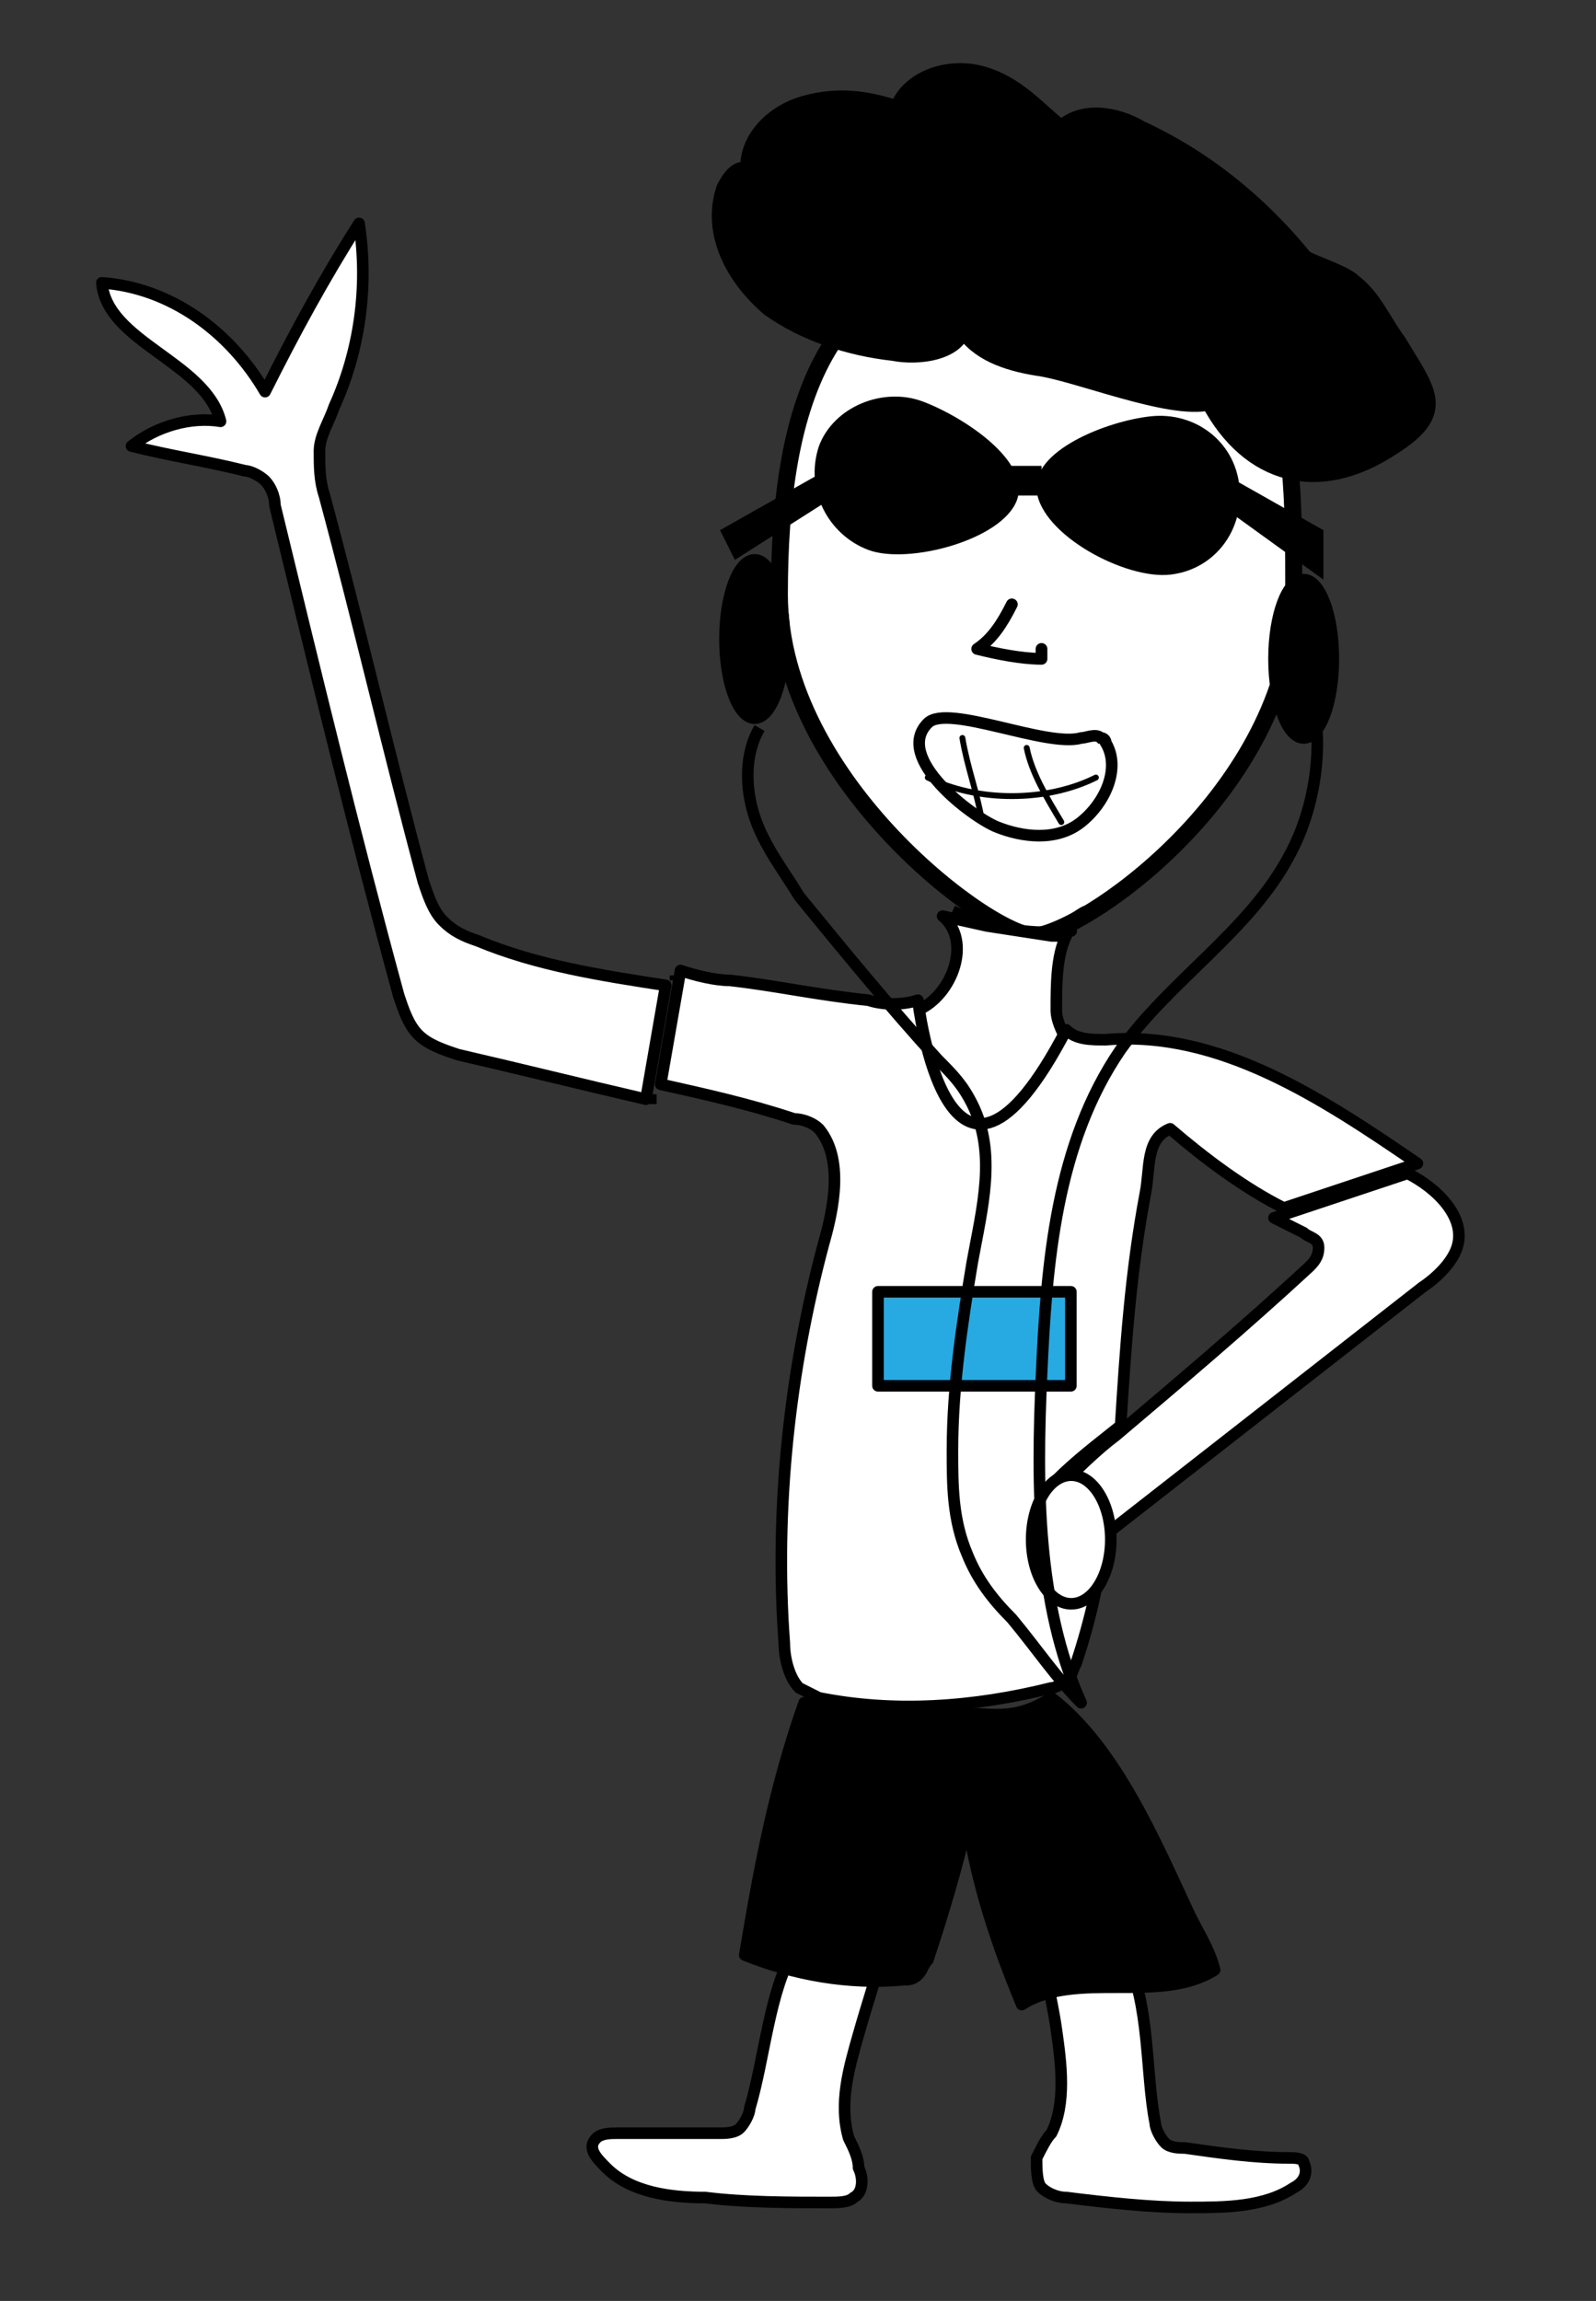 <?xml version="1.0" encoding="utf-8"?>
<!-- Generator: Adobe Illustrator 16.0.0, SVG Export Plug-In . SVG Version: 6.00 Build 0)  -->
<!DOCTYPE svg PUBLIC "-//W3C//DTD SVG 1.1//EN" "http://www.w3.org/Graphics/SVG/1.1/DTD/svg11.dtd">
<svg version="1.1" id="Layer_1" xmlns="http://www.w3.org/2000/svg" xmlns:xlink="http://www.w3.org/1999/xlink" x="0px" y="0px"
	 width="68px" height="98px" viewBox="0 0 68 98" style="enable-background:new 0 0 68 98;" xml:space="preserve">
<rect x="0" y="0" width="68" height="98" fill="#333333" stroke="none"/>
<style type="text/css">
<![CDATA[
	.st0{stroke:#000000;stroke-width:0.493;stroke-linejoin:round;stroke-miterlimit:10;}
	.st1{fill:none;stroke:#000000;stroke-width:0.25;stroke-linecap:round;stroke-linejoin:round;stroke-miterlimit:10;}
	.st2{fill:none;stroke:#000000;stroke-width:0.493;stroke-miterlimit:10;}
	.st3{fill:#FFFFFF;stroke:#000000;stroke-width:0.724;stroke-miterlimit:10;}
	.st4{fill:none;stroke:#000000;stroke-width:0.5;stroke-linecap:round;stroke-linejoin:round;stroke-miterlimit:10;}
	.st5{fill:none;stroke:#000000;stroke-miterlimit:10;}
	.st6{fill:none;stroke:#000000;stroke-width:0.493;stroke-linejoin:round;stroke-miterlimit:10;}
	.st7{fill:#27AAE1;stroke:#000000;stroke-width:0.493;stroke-linejoin:round;stroke-miterlimit:10;}
	.st8{stroke:#000000;stroke-width:0.75;stroke-linejoin:round;stroke-miterlimit:10;}
	.st9{fill:#FFFFFF;stroke:#000000;stroke-width:0.493;stroke-linejoin:round;stroke-miterlimit:10;}
]]>
</style>
<path class="st5" d="M-129.995,74.669c0.296-0.295,0.591-0.59,0.886-0.885"/>
<g>
	<g>
		<g>
			<path class="st3" d="M55.122,25.319c0,8.008-8.429,14.119-10.957,14.541c-1.686,0.21-10.958-6.533-10.958-14.541
				s1.897-14.961,10.958-14.54C55.122,11.412,55.122,17.312,55.122,25.319z"/>
			<path d="M39.318,17.101c1.686,0.633,4.637,2.53,4.004,4.214c-0.633,1.687-4.636,2.741-6.322,2.108
				c-1.685-0.632-2.738-2.53-2.107-4.426C35.525,17.312,37.633,16.468,39.318,17.101z"/>
			<path d="M49.012,17.733c-1.896,0.21-5.057,1.476-4.847,3.16c0.211,1.898,3.793,3.794,5.69,3.582
				c1.896-0.211,3.16-1.895,2.949-3.792C52.594,18.787,50.907,17.522,49.012,17.733z"/>
			<path class="st2" d="M46.063,31.432c0.211,0,0.631-0.211,0.842,0c0.211,0,0.211,0.21,0.211,0.21c0.632,1.053,0,2.528-1.053,3.371
				c-1.056,0.844-2.529,0.632-3.583,0.211c-1.055-0.421-4.426-2.951-2.95-4.425C40.372,29.956,44.586,31.853,46.063,31.432z"/>
		</g>
		<path class="st9" d="M45.007,63.46c0.634,0.632,1.267,1.475,1.687,2.319l0.422-0.421l13.487-10.535
			c0.631-0.422,1.264-1.054,1.474-1.687c0.422-1.266-0.843-2.528-2.105-3.161l-5.691,1.895c0.421,0.212,0.843,0.423,1.266,0.633
			c0.211,0.211,0.633,0.211,0.633,0.633c0,0.421-0.211,0.632-0.422,0.843c-2.74,2.528-5.48,4.847-8.22,7.164
			C46.693,61.775,45.852,62.618,45.007,63.46z M39.108,43.021c0,0,1.264,10.958,6.321,1.263c-0.211-0.419-0.423-0.841-0.423-1.263
			c0-1.054,0-2.319,0.423-3.161l0,0h-0.633l-2.739-0.421l-1.896-0.421C41.425,40.07,40.582,42.388,39.108,43.021z M9.396,17.944
			c-1.265-0.21-2.739,0.211-3.793,1.054c1.685,0.423,3.16,0.633,4.847,1.055c0.211,0,0.631,0.211,0.842,0.42
			c0.211,0.211,0.422,0.632,0.422,1.054c1.687,6.954,3.372,13.909,5.27,20.862c0.209,0.632,0.42,1.266,0.842,1.685
			c0.422,0.422,1.054,0.633,1.686,0.844c2.739,0.632,5.269,1.265,8.008,1.898l0.843-4.848c-2.738-0.421-5.479-0.844-8.007-1.897
			c-0.632-0.211-1.054-0.42-1.476-0.842s-0.632-1.054-0.843-1.687c-1.475-5.479-2.739-10.958-4.215-16.437
			c-0.211-0.632-0.211-1.263-0.211-1.895c0-0.633,0.422-1.266,0.633-1.898c1.054-2.317,1.476-5.056,1.054-7.797
			c-1.476,2.319-2.738,4.636-4.005,7.165c-1.475-2.528-4.004-4.424-6.953-4.634C4.549,14.572,8.763,15.416,9.396,17.944z"/>
		<path class="st9" d="M35.104,52.924c-1.476,5.479-2.108,11.379-1.687,17.07c0,0.632,0.211,1.473,0.633,1.895l0.842,0.423
			c3.161,0.632,6.532,0.422,9.904-0.423c0.21,0,0.422-0.211,0.633-0.211c0.211-0.21,0.211-0.418,0.422-0.841
			c0.631-1.898,1.053-3.792,1.264-5.902l-0.422,0.422c-0.422-0.844-1.053-1.687-1.687-2.317c0.845-0.844,1.687-1.476,2.74-2.319
			c0.211-3.372,0.422-6.532,1.055-9.903c0.21-1.054,0-2.32,1.054-2.742c1.474,1.266,3.16,2.531,4.845,3.374l5.691-1.897
			c-4.005-2.739-8.43-5.691-13.276-5.27c-0.633,0-1.264,0-1.686-0.421c-5.058,9.695-6.321-1.263-6.321-1.263
			c-0.633,0.21-1.476,0.21-2.108,0c-2.107-0.211-4.004-0.632-5.9-0.843c-0.631,0-1.475-0.21-2.106-0.422l-0.844,4.847
			c1.897,0.422,3.793,0.844,5.69,1.477c0.422,0,0.843,0.208,1.053,0.419C35.947,49.343,35.525,51.45,35.104,52.924z"/>
		<path class="st6" d="M46.273,38.807c-0.422,0.21-0.633,0.421-0.844,0.843h0.211H45.43c-1.686,0.21-3.372-0.211-4.847-0.843"/>
		<line class="st6" x1="27.729" y1="46.604" x2="27.729" y2="47.025"/>
		<line class="st6" x1="28.782" y1="41.545" x2="28.782" y2="41.756"/>
		<line class="st6" x1="54.49" y1="51.87" x2="54.49" y2="51.87"/>
		<ellipse class="st9" cx="45.641" cy="65.568" rx="1.686" ry="2.739"/>
		<rect x="37.408" y="55.019" class="st7" width="8.218" height="4.003"/>
		<path class="st9" d="M31.942,89.802c0,0.211-0.211,0.633-0.422,0.844c-0.21,0.21-0.632,0.21-0.843,0.21c-1.474,0-2.949,0-4.424,0
			c-0.211,0-0.632,0-0.843,0.208c-0.422,0.421,0,0.843,0.421,1.265c1.053,1.055,2.739,1.266,4.215,1.266
			c1.685,0.211,3.582,0.211,5.269,0.211c0.421,0,0.843,0,1.054-0.211c0.42-0.211,0.42-0.844,0.211-1.266
			c0-0.422-0.211-0.844-0.422-1.265c-0.422-1.473,0-2.949,0.422-4.423c0.42-1.476,0.842-2.741,1.263-4.215
			c0,0.211-2.527-0.421-2.738-0.421c-1.054,0.211-0.843,0.211-1.265,1.054C32.786,84.744,32.575,87.693,31.942,89.802z"/>
		<path class="st9" d="M49.223,90.435c0,0.211,0.211,0.629,0.422,0.84c0.211,0.21,0.631,0.21,0.842,0.21
			c1.476,0.211,2.951,0.422,4.425,0.422c0.211,0,0.634,0,0.634,0.211c0.211,0.423,0,0.844-0.423,1.055
			c-1.264,0.844-2.949,0.844-4.425,0.844c-1.686,0-3.582-0.211-5.268-0.422c-0.423,0-0.844-0.211-1.054-0.422
			c-0.211-0.211-0.211-0.844-0.211-1.266c0.211-0.422,0.421-0.843,0.632-1.051c0.633-1.265,0.422-2.952,0.21-4.426
			c-0.21-1.476-0.631-2.951-0.842-4.425c0,0.211,2.528-0.21,2.739,0c0.843,0.211,0.843,0.421,1.054,1.264
			C49.012,85.376,48.802,88.326,49.223,90.435z"/>
		<path class="st0" d="M34.262,72.522C34.051,72.522,34.051,72.522,34.262,72.522c-1.266,3.582-1.897,6.953-2.53,10.746
			c2.108,0.843,4.427,1.265,6.744,1.053c0.211,0,0.422,0,0.633-0.21c0.21-0.211,0.21-0.421,0.421-0.632
			c0.633-1.896,1.264-4.004,1.685-5.899c0.422,2.739,1.266,5.268,2.319,7.796c2.318-1.476,5.9,0,8.218-1.476
			c-0.211-0.842-0.633-1.474-1.054-2.317c-1.475-3.16-3.161-7.164-5.9-9.271c-1.686,1.054-2.528,0.632-4.425,0.632
			C38.265,72.733,36.369,72.733,34.262,72.522z"/>
		<ellipse class="st0" cx="32.153" cy="27.217" rx="1.265" ry="3.371"/>
		<ellipse class="st0" cx="55.545" cy="28.06" rx="1.264" ry="3.372"/>
		<path class="st6" d="M32.364,31.01c-0.633,1.053-0.633,2.527-0.211,3.792c0.422,1.263,1.265,2.317,1.897,3.371
			c1.896,2.317,3.792,4.636,5.9,6.953c0.631,0.632,1.053,1.054,1.474,1.898c1.055,2.105,0.422,4.425,0,6.743
			c-0.421,2.528-0.843,5.268-0.843,8.007c0,1.476,0,2.95,0.632,4.425c0.422,1.055,1.055,1.896,1.897,2.739
			c1.054,1.266,1.896,2.528,2.951,3.583c-1.897-4.216-1.897-9.272-1.687-13.908c0.21-4.847,0.631-9.906,3.371-13.909
			c2.108-2.95,5.479-5.056,7.164-8.218c1.056-1.896,1.476-4.424,1.056-6.531c-0.211,0-0.633,0-0.845,0"/>
	</g>
	<path class="st8" d="M44.165,15.626c-1.265-0.21-2.529-0.632-3.161-1.686c-0.211,1.054-1.896,1.265-2.95,1.054
		c-1.896-0.211-3.792-0.844-5.268-1.898c-1.476-1.262-2.528-3.16-1.897-5.055c0.211-0.421,0.632-1.055,1.054-0.633
		c-0.211-1.264,0.844-2.529,2.319-2.95c1.475-0.421,2.738-0.21,4.003,0.21c0.422-1.263,2.107-1.896,3.582-1.474
		c1.476,0.421,2.318,1.474,3.372,2.317c0.844-0.841,2.317-0.632,3.372,0c2.738,1.265,5.058,3.161,6.954,5.48
		c0.211,0.21,1.685,0.632,2.106,1.054c0.844,0.63,1.265,1.685,1.897,2.527c1.265,2.107,2.106,2.95-0.211,4.425
		c-3.16,2.107-6.111,1.266-7.798-1.897C49.855,17.522,45.852,15.837,44.165,15.626z"/>
	<path class="st4" d="M43.111,25.741c-0.422,0.843-0.843,1.476-1.476,1.897c0.844,0.211,1.897,0.422,2.74,0.422
		c0-0.211,0-0.422,0-0.422"/>
	<path class="st1" d="M46.693,33.116c-2.107,1.054-5.058,1.054-7.164,0"/>
	<path class="st1" d="M45.219,35.013c-0.633-1.053-1.264-2.107-1.475-3.16"/>
	<path class="st1" d="M41.847,35.013c-0.211-1.265-0.633-2.318-0.843-3.582"/>
	<rect x="41.847" y="19.842" width="2.529" height="1.263"/>
	<polygon points="52.594,21.948 56.387,24.688 56.387,22.581 51.54,19.842 	"/>
	<polygon points="35.525,19.842 30.678,22.581 31.311,23.846 35.947,20.894 	"/>
</g>
</svg>
